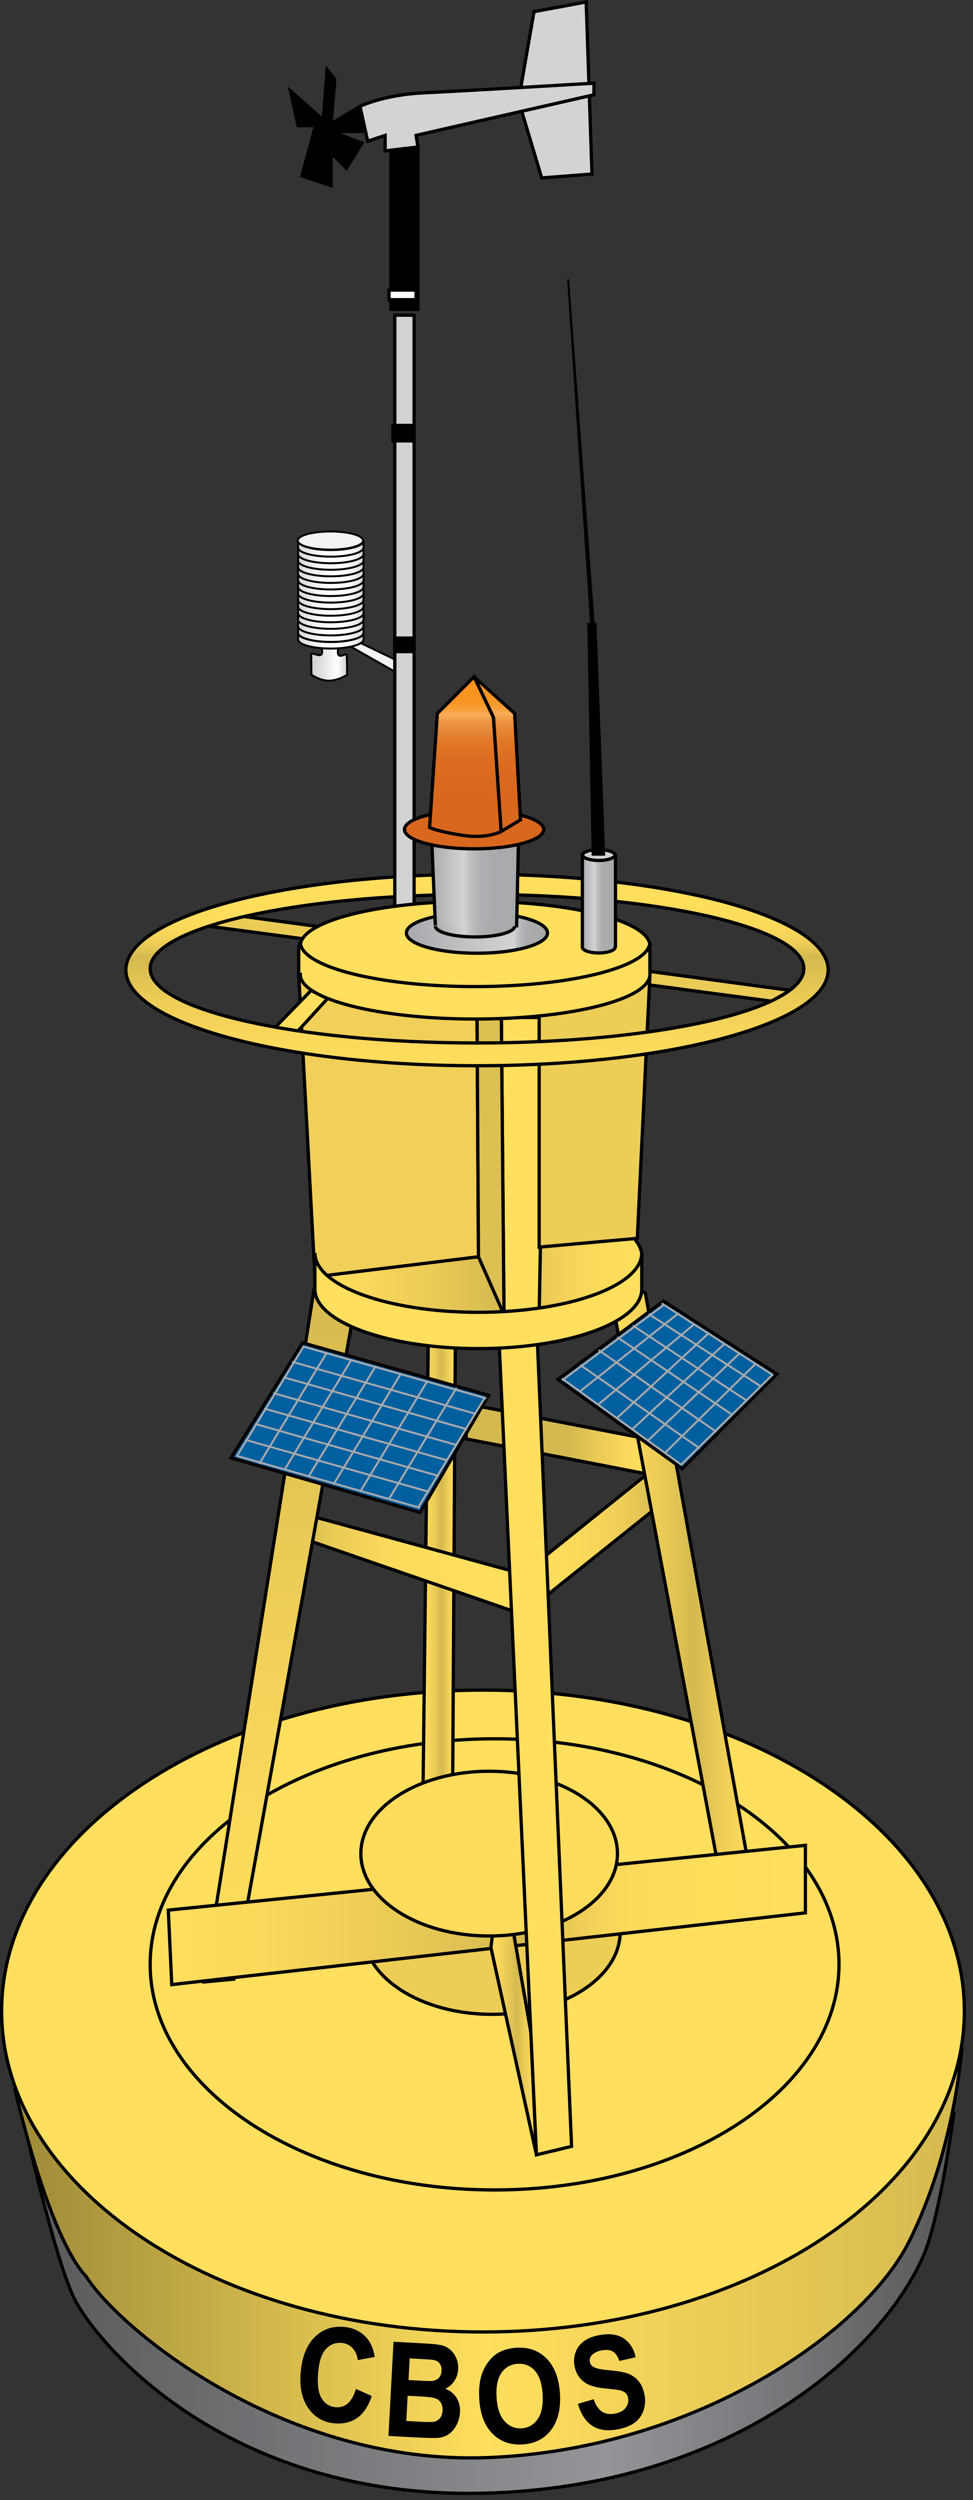 
        <svg xmlns:rdf="http://www.w3.org/1999/02/22-rdf-syntax-ns#" xmlns="http://www.w3.org/2000/svg" xmlns:cc="http://creativecommons.org/ns#" xmlns:xlink="http://www.w3.org/1999/xlink" xmlns:dc="http://purl.org/dc/elements/1.1/" x="0px" y="0px" width="195" height="501" viewBox="0 0 195 501" xml:space="preserve">
            <rect x="0" y="0" width="195" height="501" fill="#333333" stroke="none"/>
            <title>Chesapeake Bay Observing System (CBOS) buoy</title>
            <desc xmlns:ian_image_library="https://ian.umces.edu/media-library/">
                <ian_image_library:title>Chesapeake Bay Observing System (CBOS) buoy</ian_image_library:title>
                <ian_image_library:descr>Illustration of Chesapeake Bay Observing System (CBOS) buoy</ian_image_library:descr>
                <ian_image_library:scene>
                    <ian_image_library:contains>science, scientific, research, experimental, test, equipment, buoy, floating, device, water, Chesapeake Bay, Observing, System, CBOS</ian_image_library:contains>
                    <ian_image_library:when>2003-01-01</ian_image_library:when>
                </ian_image_library:scene>
            </desc>
            
<defs>
</defs>
<linearGradient id="ian_symbols_8bec8c6fea62f504811212897f6180d0" gradientUnits="userSpaceOnUse" x1="5.638" y1="461.59" x2="191.152" y2="461.59">
	<stop  offset="0" style="stop-color:#58595B"/>
	<stop  offset="0.624" style="stop-color:#939598"/>
	<stop  offset="1" style="stop-color:#58595B"/>
</linearGradient>
<path fill="url(#ian_symbols_8bec8c6fea62f504811212897f6180d0)" stroke="#000000" stroke-width="0.657" d="M5.638,428.839c0,0,6.023,26.321,9.723,32.696
	c6.641,11.491,33.197,39.422,81.926,38.09c48.719-1.333,78.835-27.483,87.683-47.354c3.465-7.782,6.184-28.762,6.184-28.762
	L5.638,428.839z"/>
<linearGradient id="ian_symbols_a354534c98a263e419e6a9cba3be966f" gradientUnits="userSpaceOnUse" x1="3.026" y1="451.595" x2="192.74" y2="451.595">
	<stop  offset="0" style="stop-color:#9D8A38"/>
	<stop  offset="0.5" style="stop-color:#FFDF5D"/>
	<stop  offset="1" style="stop-color:#D4B94F"/>
</linearGradient>
<path fill="url(#ian_symbols_a354534c98a263e419e6a9cba3be966f)" stroke="#000000" stroke-width="0.657" d="M3.026,418.83c0,0,6.567,29.23,14.232,37.354
	c6.876,10.831,39.892,37.876,80.498,36.31c41.289-1.6,75.263-24.936,84.463-43.346c9.189-18.411,10.521-38.517,10.521-38.517
	L3.026,418.83z"/>
<polygon fill="#D1D3D4" stroke="#000000" stroke-width="0.657" points="107.02,2.333 117.478,0.393 118.64,34.879 108.565,35.658 
	103.917,20.157 "/>
<path fill="#FFDF5D" stroke="#000000" stroke-width="0.657" d="M193.263,403.009c0,35.521-43.186,64.314-96.467,64.314
	S0.329,438.53,0.329,403.009c0-35.521,43.186-64.315,96.467-64.315S193.263,367.488,193.263,403.009z"/>
<path fill="none" stroke="#000000" stroke-width="0.657" d="M168.146,393.66c0,24.956-30.904,45.2-69.026,45.2
	s-69.027-20.244-69.027-45.2c0-24.967,30.905-45.211,69.027-45.211S168.146,368.693,168.146,393.66z"/>
<linearGradient id="ian_symbols_3166f8f73646ba443dfa515a8c5f2bb5" gradientUnits="userSpaceOnUse" x1="84.771" y1="313.226" x2="91.263" y2="313.226">
	<stop  offset="0" style="stop-color:#FFDF5D"/>
	<stop  offset="0.148" style="stop-color:#FAD85B"/>
	<stop  offset="0.357" style="stop-color:#EACB56"/>
	<stop  offset="0.573" style="stop-color:#D4B94F"/>
	<stop  offset="0.732" style="stop-color:#EACB56"/>
	<stop  offset="0.889" style="stop-color:#FAD85B"/>
	<stop  offset="1" style="stop-color:#FFDF5D"/>
</linearGradient>
<polygon fill="url(#ian_symbols_3166f8f73646ba443dfa515a8c5f2bb5)" stroke="#000000" stroke-width="0.657" points="84.771,359.514 85.848,266.938 91.263,266.938 
	90.719,357.797 "/>
<path fill="#ECCD56" stroke="#000000" stroke-width="0.657" d="M124.289,387.157c0,9.125-11.513,16.513-25.713,16.513
	c-14.2,0-25.713-7.388-25.713-16.513c0-9.115,11.514-16.514,25.713-16.514C112.776,370.643,124.289,378.042,124.289,387.157z"/>
<linearGradient id="ian_symbols_defa2554fb4c210495a538a7c97730c8" gradientUnits="userSpaceOnUse" x1="59.324" y1="309.468" x2="131.869" y2="309.468">
	<stop  offset="0" style="stop-color:#D4B94F"/>
	<stop  offset="0.016" style="stop-color:#D8BC50"/>
	<stop  offset="0.103" style="stop-color:#EACB56"/>
	<stop  offset="0.201" style="stop-color:#F6D55A"/>
	<stop  offset="0.318" style="stop-color:#FFDC5C"/>
	<stop  offset="0.506" style="stop-color:#FFDF5D"/>
	<stop  offset="0.728" style="stop-color:#FFDC5C"/>
	<stop  offset="0.83" style="stop-color:#F8D65A"/>
	<stop  offset="0.907" style="stop-color:#EDCD57"/>
	<stop  offset="0.972" style="stop-color:#DDC152"/>
	<stop  offset="1" style="stop-color:#D4B94F"/>
</linearGradient>
<polygon fill="url(#ian_symbols_defa2554fb4c210495a538a7c97730c8)" stroke="#000000" stroke-width="0.657" points="59.324,307.842 104.802,323.545 131.869,301.894 
	129.705,295.391 104.802,315.422 59.324,302.97 "/>
<linearGradient id="ian_symbols_2bb2b1a693f92e846d6efd38263d50c3" gradientUnits="userSpaceOnUse" x1="56.11" y1="397.177" x2="56.11" y2="258.26">
	<stop  offset="0" style="stop-color:#FFDF5D"/>
	<stop  offset="0.259" style="stop-color:#FAD85B"/>
	<stop  offset="0.624" style="stop-color:#EACB56"/>
	<stop  offset="1" style="stop-color:#D4B94F"/>
	<stop  offset="1" style="stop-color:#EACB56"/>
	<stop  offset="1" style="stop-color:#FAD85B"/>
	<stop  offset="1" style="stop-color:#FFDF5D"/>
</linearGradient>
<polygon fill="url(#ian_symbols_2bb2b1a693f92e846d6efd38263d50c3)" stroke="#000000" stroke-width="0.657" points="40.914,397.177 62.959,258.26 71.307,260.691 
	46.873,396.613 "/>
<linearGradient id="ian_symbols_2afb6dde4344b1d41de87a954d9cb5c9" gradientUnits="userSpaceOnUse" x1="93.427" y1="288.355" x2="129.705" y2="288.355">
	<stop  offset="0" style="stop-color:#D4B94F"/>
	<stop  offset="0.081" style="stop-color:#D4B94F"/>
	<stop  offset="0.573" style="stop-color:#D4B94F"/>
	<stop  offset="0.732" style="stop-color:#EACB56"/>
	<stop  offset="0.889" style="stop-color:#FAD85B"/>
	<stop  offset="1" style="stop-color:#FFDF5D"/>
</linearGradient>
<polygon fill="url(#ian_symbols_2afb6dde4344b1d41de87a954d9cb5c9)" stroke="#000000" stroke-width="0.657" points="129.705,295.391 93.427,288.355 93.427,281.319 
	129.705,288.355 "/>
<linearGradient id="ian_symbols_43f79be48b5d19f481b316acb370bb67" gradientUnits="userSpaceOnUse" x1="121.731" y1="320.219" x2="151.9" y2="320.219">
	<stop  offset="0" style="stop-color:#FFDF5D"/>
	<stop  offset="0.148" style="stop-color:#FAD85B"/>
	<stop  offset="0.357" style="stop-color:#EACB56"/>
	<stop  offset="0.573" style="stop-color:#D4B94F"/>
	<stop  offset="0.732" style="stop-color:#EACB56"/>
	<stop  offset="0.889" style="stop-color:#FAD85B"/>
	<stop  offset="1" style="stop-color:#FFDF5D"/>
</linearGradient>
<polygon fill="url(#ian_symbols_43f79be48b5d19f481b316acb370bb67)" stroke="#000000" stroke-width="0.657" points="145.951,384.726 121.73,255.712 129.321,259.071 
	151.9,384.161 "/>
<linearGradient id="ian_symbols_9ba09ec702a5df048d5f042176153bb6" gradientUnits="userSpaceOnUse" x1="33.728" y1="383.755" x2="161.409" y2="383.755">
	<stop  offset="0" style="stop-color:#FFDF5D"/>
	<stop  offset="0.148" style="stop-color:#FAD85B"/>
	<stop  offset="0.357" style="stop-color:#EACB56"/>
	<stop  offset="0.573" style="stop-color:#D4B94F"/>
	<stop  offset="0.599" style="stop-color:#E0C353"/>
	<stop  offset="0.645" style="stop-color:#EECE57"/>
	<stop  offset="0.701" style="stop-color:#F8D75A"/>
	<stop  offset="0.78" style="stop-color:#FFDD5C"/>
	<stop  offset="1" style="stop-color:#FFDF5D"/>
</linearGradient>
<polygon fill="url(#ian_symbols_9ba09ec702a5df048d5f042176153bb6)" stroke="#000000" stroke-width="0.657" points="161.409,383.33 161.409,369.801 33.728,382.786 
	34.421,397.71 "/>
<linearGradient id="ian_symbols_bfad1e41c7f268549150c1ae8ab1fcdf" gradientUnits="userSpaceOnUse" x1="98.385" y1="402.545" x2="107.51" y2="402.545">
	<stop  offset="0" style="stop-color:#FFDF5D"/>
	<stop  offset="0.148" style="stop-color:#FAD85B"/>
	<stop  offset="0.357" style="stop-color:#EACB56"/>
	<stop  offset="0.573" style="stop-color:#D4B94F"/>
	<stop  offset="0.732" style="stop-color:#EACB56"/>
	<stop  offset="0.889" style="stop-color:#FAD85B"/>
	<stop  offset="1" style="stop-color:#FFDF5D"/>
</linearGradient>
<polygon fill="url(#ian_symbols_bfad1e41c7f268549150c1ae8ab1fcdf)" stroke="#000000" stroke-width="0.657" points="100.474,373.266 106.422,407.465 107.51,431.825 
	98.385,390.28 "/>
<path fill="#FFDC5C" stroke="#000000" stroke-width="0.657" d="M123.746,371.454c0,9.126-11.514,16.514-25.713,16.514
	c-14.2,0-25.713-7.388-25.713-16.514c0-9.114,11.513-16.502,25.713-16.502C112.232,354.952,123.746,362.339,123.746,371.454z"/>
<polygon fill="#FFDF5D" stroke="#000000" stroke-width="0.657" points="107.51,431.825 99.93,266.789 107.51,264.529 
	114.546,430.129 "/>
<linearGradient id="ian_symbols_41bbdc53beeb0724e5b2f53f312ef538" gradientUnits="userSpaceOnUse" x1="63.141" y1="251.853" x2="128.66" y2="251.853">
	<stop  offset="0" style="stop-color:#FFDF5D"/>
	<stop  offset="0.148" style="stop-color:#FAD85B"/>
	<stop  offset="0.357" style="stop-color:#EACB56"/>
	<stop  offset="0.573" style="stop-color:#D4B94F"/>
	<stop  offset="0.649" style="stop-color:#E3C554"/>
	<stop  offset="0.76" style="stop-color:#F3D259"/>
	<stop  offset="0.875" style="stop-color:#FDDB5C"/>
	<stop  offset="1" style="stop-color:#FFDF5D"/>
</linearGradient>
<path fill="url(#ian_symbols_41bbdc53beeb0724e5b2f53f312ef538)" stroke="#000000" stroke-width="0.657" d="M128.66,251.853c0,6.578-14.669,11.908-32.771,11.908
	c-18.069,0-32.749-5.33-32.749-11.908c0-6.577,14.68-11.908,32.749-11.908C113.991,239.945,128.66,245.276,128.66,251.853z"/>
<polygon fill="#EACB56" stroke="#000000" stroke-width="0.657" points="40.914,185.492 154.608,200.64 158.393,198.476 
	46.318,183.317 "/>
<polygon fill="#FFDF5D" stroke="#000000" stroke-width="0.657" points="101.007,263.452 100.474,203.902 109.13,203.902 
	108.054,263.452 "/>
<polygon fill="#F0D058" stroke="#000000" stroke-width="0.657" points="63.119,255.873 59.868,195.31 95.602,202.815 
	95.89,251.853 "/>
<polygon fill="#DDC052" stroke="#000000" stroke-width="0.657" points="95.89,251.853 101.007,263.452 100.474,203.902 
	95.602,202.815 "/>
<polygon fill="#FFDF5D" stroke="#000000" stroke-width="0.657" points="54.452,206.6 62.352,198.481 65.635,200.118 58.237,208.22 
	"/>
<polygon fill="#F1F2F2" stroke="#000000" stroke-width="0.394" points="79.515,134.812 69.665,129.225 70.976,128.234 
	79.856,132.509 "/>
<polygon fill="#ECCD56" stroke="#000000" stroke-width="0.657" points="108.054,249.913 127.722,248.165 130.249,195.353 
	108.054,201.738 "/>
<linearGradient id="ian_symbols_2ab4bbc005f98884658bacd09529e786" gradientUnits="userSpaceOnUse" x1="95.597" y1="213.571" x2="95.597" y2="175.204">
	<stop  offset="0" style="stop-color:#FFDF5D"/>
	<stop  offset="0.148" style="stop-color:#FAD85B"/>
	<stop  offset="0.357" style="stop-color:#EACB56"/>
	<stop  offset="0.573" style="stop-color:#D4B94F"/>
	<stop  offset="0.599" style="stop-color:#E0C353"/>
	<stop  offset="0.645" style="stop-color:#EECE57"/>
	<stop  offset="0.701" style="stop-color:#F8D75A"/>
	<stop  offset="0.78" style="stop-color:#FFDD5C"/>
	<stop  offset="1" style="stop-color:#FFDF5D"/>
</linearGradient>
<path fill="url(#ian_symbols_2ab4bbc005f98884658bacd09529e786)" stroke="#000000" stroke-width="0.657" d="M165.972,194.382c0,10.597-31.502,19.189-70.37,19.189
	c-38.879,0-70.381-8.592-70.381-19.189s31.502-19.178,70.381-19.178C134.47,175.204,165.972,183.786,165.972,194.382z
	 M95.602,179.234c-36.182,0-65.509,6.663-65.509,14.882c0,8.23,29.327,14.893,65.509,14.893c36.171,0,65.499-6.663,65.499-14.893
	C161.101,185.896,131.773,179.234,95.602,179.234z"/>
<rect x="79.121" y="63.162" fill="#D1D3D4" stroke="#000000" stroke-width="0.657" width="3.87" height="119.728"/>
<path fill="#FFDF5D" stroke="#000000" stroke-width="0.657" d="M130.249,189.553c0,4.936-15.703,8.934-35.042,8.934
	c-19.359,0-35.031-3.998-35.031-8.934c0-4.936,15.671-8.934,35.031-8.934C114.546,180.62,130.249,184.617,130.249,189.553z"/>
<path fill="#FFDF5D" stroke="#000000" stroke-width="0.657" d="M128.617,259.124v-5.959v-2.09c0,6.578-14.658,11.908-32.749,11.908
	c-18.091,0-32.76-5.33-32.76-11.908v2.09v5.959v-0.778c0,6.578,14.669,11.908,32.76,11.908c18.09,0,32.749-5.33,32.749-11.908
	V259.124z"/>
<polygon fill="#005F9F" stroke="#000000" stroke-width="0.657" points="111.838,276.447 132.956,260.745 155.695,275.36 
	136.741,294.314 "/>
<polygon fill="#005F9F" stroke="#000000" stroke-width="0.657" points="60.646,269.102 97.905,279.624 84.195,303.077 
	46.318,292.15 "/>
<line fill="none" stroke="#A7A9AC" stroke-width="0.394" stroke-linecap="round" x1="47.501" y1="291.766" x2="84.003" y2="302.107"/>
<line fill="none" stroke="#A7A9AC" stroke-width="0.394" stroke-linecap="round" x1="49.335" y1="288.579" x2="85.837" y2="298.919"/>
<line fill="none" stroke="#A7A9AC" stroke-width="0.394" stroke-linecap="round" x1="51.265" y1="285.391" x2="87.767" y2="295.743"/>
<line fill="none" stroke="#A7A9AC" stroke-width="0.394" stroke-linecap="round" x1="53.099" y1="282.31" x2="89.6" y2="292.651"/>
<line fill="none" stroke="#A7A9AC" stroke-width="0.394" stroke-linecap="round" x1="54.932" y1="279.219" x2="91.434" y2="289.56"/>
<line fill="none" stroke="#A7A9AC" stroke-width="0.394" stroke-linecap="round" x1="56.958" y1="276.032" x2="93.459" y2="286.382"/>
<line fill="none" stroke="#A7A9AC" stroke-width="0.394" stroke-linecap="round" x1="58.695" y1="272.94" x2="95.197" y2="283.292"/>
<line fill="none" stroke="#A7A9AC" stroke-width="0.394" stroke-linecap="round" x1="60.827" y1="269.859" x2="97.318" y2="280.2"/>
<line fill="none" stroke="#A7A9AC" stroke-width="0.394" stroke-linecap="round" x1="60.827" y1="269.859" x2="47.501" y2="291.766"/>
<line fill="none" stroke="#A7A9AC" stroke-width="0.394" stroke-linecap="round" x1="65.358" y1="271.298" x2="52.043" y2="293.216"/>
<line fill="none" stroke="#A7A9AC" stroke-width="0.394" stroke-linecap="round" x1="70.379" y1="272.556" x2="57.064" y2="294.463"/>
<line fill="none" stroke="#A7A9AC" stroke-width="0.394" stroke-linecap="round" x1="75.208" y1="273.91" x2="61.883" y2="295.817"/>
<line fill="none" stroke="#A7A9AC" stroke-width="0.394" stroke-linecap="round" x1="80.229" y1="275.456" x2="66.904" y2="297.363"/>
<line fill="none" stroke="#A7A9AC" stroke-width="0.394" stroke-linecap="round" x1="85.634" y1="276.799" x2="72.309" y2="298.717"/>
<line fill="none" stroke="#A7A9AC" stroke-width="0.394" stroke-linecap="round" x1="91.423" y1="278.249" x2="78.097" y2="300.156"/>
<line fill="none" stroke="#A7A9AC" stroke-width="0.394" stroke-linecap="round" x1="97.116" y1="280.178" x2="83.801" y2="302.096"/>
<line fill="none" stroke="#A7A9AC" stroke-width="0.394" stroke-linecap="round" x1="132.732" y1="261.277" x2="154.757" y2="275.466"/>
<line fill="none" stroke="#A7A9AC" stroke-width="0.394" stroke-linecap="round" x1="130.142" y1="263.41" x2="152.434" y2="277.791"/>
<line fill="none" stroke="#A7A9AC" stroke-width="0.394" stroke-linecap="round" x1="126.954" y1="265.722" x2="149.64" y2="280.679"/>
<line fill="none" stroke="#A7A9AC" stroke-width="0.394" stroke-linecap="round" x1="123.831" y1="268.068" x2="146.612" y2="283.419"/>
<line fill="none" stroke="#A7A9AC" stroke-width="0.394" stroke-linecap="round" x1="120.1" y1="270.648" x2="143.457" y2="286.863"/>
<line fill="none" stroke="#A7A9AC" stroke-width="0.394" stroke-linecap="round" x1="116.433" y1="273.632" x2="140.077" y2="290.146"/>
<line fill="none" stroke="#A7A9AC" stroke-width="0.394" stroke-linecap="round" x1="112.766" y1="276.34" x2="136.517" y2="293.514"/>
<line fill="none" stroke="#A7A9AC" stroke-width="0.394" stroke-linecap="round" x1="112.766" y1="276.533" x2="132.936" y2="261.576"/>
<line fill="none" stroke="#A7A9AC" stroke-width="0.394" stroke-linecap="round" x1="116.337" y1="278.75" x2="135.931" y2="263.217"/>
<line fill="none" stroke="#A7A9AC" stroke-width="0.394" stroke-linecap="round" x1="119.908" y1="281.458" x2="138.927" y2="265.531"/>
<line fill="none" stroke="#A7A9AC" stroke-width="0.394" stroke-linecap="round" x1="123.767" y1="284.059" x2="142.018" y2="267.172"/>
<line fill="none" stroke="#A7A9AC" stroke-width="0.394" stroke-linecap="round" x1="126.763" y1="286.382" x2="144.992" y2="269.486"/>
<line fill="none" stroke="#A7A9AC" stroke-width="0.394" stroke-linecap="round" x1="129.95" y1="288.6" x2="148.095" y2="271.32"/>
<line fill="none" stroke="#A7A9AC" stroke-width="0.394" stroke-linecap="round" x1="133.426" y1="291.009" x2="151.378" y2="273.345"/>
<linearGradient id="ian_symbols_4f81ddadb880cff475b96d3b4186a035" gradientUnits="userSpaceOnUse" x1="81.445" y1="186.958" x2="109.728" y2="186.958">
	<stop  offset="0" style="stop-color:#A7A9AC"/>
	<stop  offset="0.437" style="stop-color:#C1C3C5"/>
	<stop  offset="0.764" style="stop-color:#D1D3D4"/>
	<stop  offset="0.778" style="stop-color:#C6C7C9"/>
	<stop  offset="0.804" style="stop-color:#B8BABC"/>
	<stop  offset="0.835" style="stop-color:#AEB0B3"/>
	<stop  offset="0.878" style="stop-color:#A9ABAD"/>
	<stop  offset="1" style="stop-color:#A7A9AC"/>
</linearGradient>
<path fill="url(#ian_symbols_4f81ddadb880cff475b96d3b4186a035)" stroke="#000000" stroke-width="0.657" d="M109.728,186.963c0,2.238-6.333,4.062-14.136,4.062
	c-7.814,0-14.146-1.823-14.146-4.062c0-2.25,6.332-4.073,14.146-4.073C103.395,182.89,109.728,184.713,109.728,186.963z"/>
<linearGradient id="ian_symbols_055550c807cf54b409244a97aa087c76" gradientUnits="userSpaceOnUse" x1="86.487" y1="176.75" x2="103.917" y2="176.75">
	<stop  offset="0" style="stop-color:#A7A9AC"/>
	<stop  offset="0.215" style="stop-color:#C1C3C5"/>
	<stop  offset="0.376" style="stop-color:#D1D3D4"/>
	<stop  offset="0.415" style="stop-color:#C6C7C9"/>
	<stop  offset="0.481" style="stop-color:#B8BABC"/>
	<stop  offset="0.563" style="stop-color:#AEB0B3"/>
	<stop  offset="0.679" style="stop-color:#A9ABAD"/>
	<stop  offset="1" style="stop-color:#A7A9AC"/>
</linearGradient>
<polyline fill="url(#ian_symbols_055550c807cf54b409244a97aa087c76)" stroke="#000000" stroke-width="0.657" points="103.533,185.854 103.917,168.04 86.487,167.646 
	87.255,185.47 "/>
<linearGradient id="ian_symbols_35ddb71de04d6a542963dfbf583f2c89" gradientUnits="userSpaceOnUse" x1="87.255" y1="186.675" x2="103.16" y2="186.675">
	<stop  offset="0" style="stop-color:#A7A9AC"/>
	<stop  offset="0.215" style="stop-color:#C1C3C5"/>
	<stop  offset="0.376" style="stop-color:#D1D3D4"/>
	<stop  offset="0.415" style="stop-color:#C6C7C9"/>
	<stop  offset="0.481" style="stop-color:#B8BABC"/>
	<stop  offset="0.563" style="stop-color:#AEB0B3"/>
	<stop  offset="0.679" style="stop-color:#A9ABAD"/>
	<stop  offset="1" style="stop-color:#A7A9AC"/>
</linearGradient>
<path fill="url(#ian_symbols_35ddb71de04d6a542963dfbf583f2c89)" stroke="#000000" stroke-width="0.657" d="M103.16,185.587c0,1.205-3.561,2.175-7.953,2.175
	s-7.953-0.97-7.953-2.175"/>
<line fill="none" stroke="#A7A9AC" stroke-width="0.394" stroke-linecap="round" x1="136.517" y1="293.514" x2="154.757" y2="275.562"/>
<path fill="#D9671D" stroke="#000000" stroke-width="0.657" d="M108.96,166.228c0,2.143-6.247,3.88-13.955,3.88
	c-7.697,0-13.944-1.738-13.944-3.88c0-2.132,6.247-3.87,13.944-3.87C102.713,162.358,108.96,164.096,108.96,166.228z"/>
<linearGradient id="ian_symbols_01d579e181941dd4fd1ec00e5e4bcf48" gradientUnits="userSpaceOnUse" x1="99.658" y1="166.623" x2="99.658" y2="135.622">
	<stop  offset="0" style="stop-color:#D9671D"/>
	<stop  offset="0.361" style="stop-color:#D9691E"/>
	<stop  offset="0.492" style="stop-color:#DC6E21"/>
	<stop  offset="0.584" style="stop-color:#E17828"/>
	<stop  offset="0.659" style="stop-color:#E78634"/>
	<stop  offset="0.723" style="stop-color:#F09945"/>
	<stop  offset="0.764" style="stop-color:#FAAC56"/>
	<stop  offset="0.768" style="stop-color:#FAAA52"/>
	<stop  offset="0.788" style="stop-color:#F9A23E"/>
	<stop  offset="0.812" style="stop-color:#F99B2F"/>
	<stop  offset="0.842" style="stop-color:#F89724"/>
	<stop  offset="0.884" style="stop-color:#F8941F"/>
	<stop  offset="1" style="stop-color:#F7941E"/>
</linearGradient>
<polygon fill="url(#ian_symbols_01d579e181941dd4fd1ec00e5e4bcf48)" stroke="#000000" stroke-width="0.657" points="104.312,164.298 103.139,142.978 95.005,135.622 
	98.886,143.755 100.431,166.623 "/>
<linearGradient id="ian_symbols_08eea1c86d728ca4dd79ba89d8236f4a" gradientUnits="userSpaceOnUse" x1="93.262" y1="167.609" x2="93.262" y2="135.622">
	<stop  offset="0" style="stop-color:#D9671D"/>
	<stop  offset="0.361" style="stop-color:#D9691E"/>
	<stop  offset="0.492" style="stop-color:#DC6E21"/>
	<stop  offset="0.584" style="stop-color:#E17828"/>
	<stop  offset="0.659" style="stop-color:#E78634"/>
	<stop  offset="0.723" style="stop-color:#F09945"/>
	<stop  offset="0.764" style="stop-color:#FAAC56"/>
	<stop  offset="0.768" style="stop-color:#FAAA52"/>
	<stop  offset="0.788" style="stop-color:#F9A23E"/>
	<stop  offset="0.812" style="stop-color:#F99B2F"/>
	<stop  offset="0.842" style="stop-color:#F89724"/>
	<stop  offset="0.884" style="stop-color:#F8941F"/>
	<stop  offset="1" style="stop-color:#F7941E"/>
</linearGradient>
<path fill="url(#ian_symbols_08eea1c86d728ca4dd79ba89d8236f4a)" stroke="#000000" stroke-width="0.657" d="M95.005,135.622l-7.356,7.356l-1.556,22.867
	c0,0,1.556,0.778,6.578,1.546c5.053,0.778,7.76-0.768,7.76-0.768l-1.545-22.867L95.005,135.622z"/>
<rect x="78.737" y="85.25" stroke="#000000" stroke-width="0.657" width="3.87" height="3.103"/>
<rect x="79.121" y="127.872" stroke="#000000" stroke-width="0.657" width="3.486" height="2.708"/>
<rect x="78.342" y="29.454" stroke="#000000" stroke-width="0.657" width="5.426" height="32.546"/>
<rect x="77.959" y="58.13" fill="#FFFFFF" stroke="#000000" stroke-width="0.657" width="5.426" height="1.929"/>
<polygon stroke="#000000" stroke-width="0.657" points="72.149,21.319 66.339,24.805 67.106,15.893 65.561,13.953 64.782,24.027 
	58.194,18.217 59.75,25.189 63.236,25.189 60.518,35.263 66.339,37.204 66.339,30.615 69.43,33.718 72.533,28.675 66.339,26.351 
	72.533,26.351 "/>
<path fill="#D1D3D4" stroke="#000000" stroke-width="0.657" d="M83.769,29.454l-0.384-2.324l35.649-8.134v-2.324
	c0,0-25.959,1.546-34.104,1.93c-8.145,0.395-12.782,2.718-12.782,2.718l1.545,6.972l3.486-1.162v3.102L83.769,29.454z"/>
<path fill="#D1D3D4" stroke="#000000" stroke-width="0.657" d="M123.298,171.419c0,0.64-1.481,1.162-3.294,1.162
	c-1.834,0-3.294-0.522-3.294-1.162s1.46-1.162,3.294-1.162C121.816,170.258,123.298,170.78,123.298,171.419z"/>
<linearGradient id="ian_symbols_30cdaefdc29f1ea47da9c0c4c7298b30" gradientUnits="userSpaceOnUse" x1="116.71" y1="181.036" x2="123.352" y2="181.036">
	<stop  offset="0" style="stop-color:#A7A9AC"/>
	<stop  offset="0.215" style="stop-color:#C1C3C5"/>
	<stop  offset="0.376" style="stop-color:#D1D3D4"/>
	<stop  offset="0.415" style="stop-color:#C6C7C9"/>
	<stop  offset="0.481" style="stop-color:#B8BABC"/>
	<stop  offset="0.563" style="stop-color:#AEB0B3"/>
	<stop  offset="0.679" style="stop-color:#A9ABAD"/>
	<stop  offset="1" style="stop-color:#A7A9AC"/>
</linearGradient>
<path fill="url(#ian_symbols_30cdaefdc29f1ea47da9c0c4c7298b30)" stroke="#000000" stroke-width="0.657" d="M123.298,189.809c0,0.64-1.481,1.162-3.294,1.162
	c-1.834,0-3.294-0.522-3.294-1.162v-0.106V171.1v0.171c0,0.64,1.46,1.162,3.294,1.162c1.813,0,3.294-0.522,3.294-1.162l0.054-0.171
	v18.603L123.298,189.809z"/>
<path fill="#FFDF5D" stroke="#000000" stroke-width="0.657" d="M130.249,195.353v-5.49v-1.087c0,4.936-15.703,8.934-35.042,8.934
	c-19.359,0-35.031-3.998-35.031-8.934l-0.309,1.056v5.479l0.309-0.032c0,4.936,15.671,8.934,35.031,8.934
	c19.338,0,35.042-3.998,35.042-8.934V195.353z"/>
<polygon stroke="#000000" stroke-width="0.394" points="118.768,171.281 121.081,171.281 119.343,125.036 117.903,125.036 "/>
<polygon stroke="#000000" stroke-width="0.394" points="118.991,125.11 113.853,55.956 118.469,125.11 "/>
<linearGradient id="ian_symbols_9bc176a7a48aa3d4c5e824f481c81e1c" gradientUnits="userSpaceOnUse" x1="62.372" y1="132.792" x2="69.559" y2="132.792">
	<stop  offset="0" style="stop-color:#D1D3D4"/>
	<stop  offset="0.287" style="stop-color:#DFE0E1"/>
	<stop  offset="0.736" style="stop-color:#FFFFFF"/>
	<stop  offset="0.739" style="stop-color:#FEFEFE"/>
	<stop  offset="0.909" style="stop-color:#DDDEDF"/>
	<stop  offset="1" style="stop-color:#D1D3D4"/>
</linearGradient>
<path fill="url(#ian_symbols_9bc176a7a48aa3d4c5e824f481c81e1c)" stroke="#000000" stroke-width="0.394" d="M64.345,129.502c0,0,0.469,1.247,0.032,1.685
	c-0.438,0.437-2.004-0.576-2.004-0.043c-0.011,0.533,0.042,4.072,0.042,4.072s1.759,1.237,3.571,1.194
	c1.813-0.054,3.561-1.141,3.561-1.141s0.054-3.262-0.074-3.913c-0.096-0.661-0.906,0.32-1.503,0
	c-0.597-0.331-0.011-2.186-0.011-2.186L64.345,129.502z"/>
<linearGradient id="ian_symbols_f7127a53aaf5f5a45d8934c1a513da8a" gradientUnits="userSpaceOnUse" x1="59.74" y1="119.194" x2="72.853" y2="119.194">
	<stop  offset="0" style="stop-color:#D1D3D4"/>
	<stop  offset="0.114" style="stop-color:#E3E4E5"/>
	<stop  offset="0.245" style="stop-color:#F1F1F2"/>
	<stop  offset="0.39" style="stop-color:#FAFAFB"/>
	<stop  offset="0.573" style="stop-color:#FFFFFF"/>
	<stop  offset="0.729" style="stop-color:#FBFBFB"/>
	<stop  offset="0.829" style="stop-color:#F2F3F3"/>
	<stop  offset="0.913" style="stop-color:#E6E7E8"/>
	<stop  offset="0.988" style="stop-color:#D5D6D8"/>
	<stop  offset="1" style="stop-color:#D1D3D4"/>
</linearGradient>
<path fill="url(#ian_symbols_f7127a53aaf5f5a45d8934c1a513da8a)" stroke="#000000" stroke-width="0.394" d="M72.853,128.319v-19.722v-0.181
	c0,1.002-2.932,1.823-6.557,1.823c-3.625,0-6.556-0.821-6.556-1.823v19.732c0,1.002,2.932,1.823,6.556,1.823
	c3.625,0,6.557-0.821,6.557-1.823V128.319z"/>
<path fill="#F1F2F2" stroke="#000000" stroke-width="0.394" d="M72.778,108.331c0,1.002-2.942,1.813-6.556,1.813
	c-3.625,0-6.556-0.811-6.556-1.813c0-1.013,2.932-1.823,6.556-1.823C69.835,106.508,72.778,107.318,72.778,108.331z"/>
<path fill="none" stroke="#000000" stroke-width="0.394" d="M72.853,109.727c0,1.013-2.932,1.823-6.557,1.823
	c-3.625,0-6.556-0.811-6.556-1.823"/>
<path fill="none" stroke="#000000" stroke-width="0.394" d="M72.853,111.049c0,1.002-2.932,1.823-6.557,1.823
	c-3.625,0-6.556-0.821-6.556-1.823"/>
<path fill="none" stroke="#000000" stroke-width="0.394" d="M72.853,112.36c0,1.002-2.932,1.823-6.557,1.823
	c-3.625,0-6.556-0.821-6.556-1.823"/>
<path fill="none" stroke="#000000" stroke-width="0.394" d="M72.853,113.682c0,1.002-2.932,1.813-6.557,1.813
	c-3.625,0-6.556-0.811-6.556-1.813"/>
<path fill="none" stroke="#000000" stroke-width="0.394" d="M72.853,114.994c0,1.002-2.932,1.823-6.557,1.823
	c-3.625,0-6.556-0.821-6.556-1.823"/>
<path fill="none" stroke="#000000" stroke-width="0.394" d="M72.853,116.305c0,1.013-2.932,1.823-6.557,1.823
	c-3.625,0-6.556-0.81-6.556-1.823"/>
<path fill="none" stroke="#000000" stroke-width="0.394" d="M72.853,117.626c0,1.002-2.932,1.823-6.557,1.823
	c-3.625,0-6.556-0.821-6.556-1.823"/>
<path fill="none" stroke="#000000" stroke-width="0.394" d="M72.853,118.938c0,1.002-2.932,1.823-6.557,1.823
	c-3.625,0-6.556-0.821-6.556-1.823"/>
<path fill="none" stroke="#000000" stroke-width="0.394" d="M72.853,120.249c0,1.013-2.932,1.823-6.557,1.823
	c-3.625,0-6.556-0.811-6.556-1.823"/>
<path fill="none" stroke="#000000" stroke-width="0.394" d="M72.853,121.571c0,1.002-2.932,1.823-6.557,1.823
	c-3.625,0-6.556-0.821-6.556-1.823"/>
<path fill="none" stroke="#000000" stroke-width="0.394" d="M72.853,122.882c0,1.013-2.932,1.823-6.557,1.823
	c-3.625,0-6.556-0.81-6.556-1.823"/>
<path fill="none" stroke="#000000" stroke-width="0.394" d="M72.853,124.204c0,1.002-2.932,1.813-6.557,1.813
	c-3.625,0-6.556-0.811-6.556-1.813"/>
<path fill="none" stroke="#000000" stroke-width="0.394" d="M72.853,125.516c0,1.002-2.932,1.823-6.557,1.823
	c-3.625,0-6.556-0.821-6.556-1.823"/>
<path fill="none" stroke="#000000" stroke-width="0.394" d="M72.853,126.827c0,1.013-2.932,1.823-6.557,1.823
	c-3.625,0-6.556-0.81-6.556-1.823"/>
<path fill="none" stroke="#000000" stroke-width="0.394" d="M72.853,126.827c0,1.013-2.932,1.823-6.557,1.823
	c-3.625,0-6.556-0.81-6.556-1.823"/>
<path d="M71.328,478.742l3.177,1.417c-0.661,2.005-1.621,3.443-2.868,4.35c-1.248,0.896-2.761,1.269-4.552,1.13
	c-2.217-0.181-3.966-1.183-5.255-2.984c-1.29-1.823-1.813-4.2-1.578-7.143c0.256-3.113,1.173-5.479,2.74-7.079
	c1.578-1.609,3.54-2.323,5.874-2.132c2.036,0.171,3.646,0.98,4.808,2.441c0.693,0.863,1.172,2.058,1.428,3.582l-3.4,0.629
	c-0.117-0.991-0.469-1.791-1.056-2.409c-0.576-0.618-1.322-0.96-2.217-1.034c-1.237-0.096-2.281,0.319-3.134,1.258
	c-0.853,0.928-1.364,2.516-1.546,4.744c-0.192,2.366,0.054,4.083,0.725,5.149c0.682,1.065,1.621,1.652,2.836,1.748
	c0.896,0.074,1.695-0.182,2.388-0.768C70.39,481.054,70.934,480.084,71.328,478.742z"/>
<path d="M78.865,469.286l6.695,0.362c1.333,0.063,2.313,0.191,2.953,0.341c0.65,0.16,1.215,0.459,1.716,0.874
	c0.49,0.427,0.885,0.971,1.194,1.642c0.309,0.683,0.437,1.418,0.395,2.239c-0.042,0.874-0.298,1.674-0.757,2.388
	c-0.469,0.715-1.077,1.237-1.813,1.567c1.013,0.395,1.759,1.002,2.271,1.844c0.501,0.832,0.725,1.802,0.671,2.89
	c-0.053,0.863-0.277,1.685-0.671,2.483c-0.395,0.789-0.917,1.418-1.557,1.866c-0.64,0.447-1.407,0.714-2.313,0.778
	c-0.575,0.031-1.94,0.01-4.093-0.097l-5.704-0.309L78.865,469.286z M82.105,472.612l-0.234,4.35l2.186,0.117
	c1.322,0.063,2.143,0.096,2.462,0.063c0.586-0.043,1.045-0.245,1.396-0.597c0.352-0.352,0.544-0.832,0.576-1.439
	c0.032-0.586-0.085-1.066-0.362-1.439c-0.256-0.384-0.661-0.629-1.226-0.735c-0.331-0.053-1.29-0.128-2.868-0.213L82.105,472.612z
	 M81.701,480.106l-0.277,5.053l3.124,0.171c1.215,0.063,1.994,0.063,2.324,0c0.501-0.075,0.927-0.299,1.258-0.683
	c0.341-0.384,0.533-0.906,0.565-1.577c0.032-0.576-0.075-1.056-0.288-1.472c-0.224-0.405-0.555-0.714-1.002-0.917
	c-0.458-0.202-1.45-0.352-2.985-0.437L81.701,480.106z"/>
<path d="M96.05,480.767c-0.117-1.908,0.042-3.529,0.469-4.851c0.32-0.981,0.789-1.866,1.396-2.665
	c0.618-0.8,1.301-1.407,2.047-1.823c1.023-0.555,2.207-0.874,3.561-0.949c2.463-0.148,4.478,0.587,6.056,2.207
	c1.577,1.631,2.462,3.966,2.644,7.025c0.182,3.017-0.405,5.437-1.77,7.238c-1.364,1.791-3.263,2.762-5.714,2.91
	c-2.484,0.149-4.51-0.575-6.077-2.195C97.094,486.054,96.231,483.751,96.05,480.767z M99.515,480.436
	c0.128,2.122,0.66,3.71,1.599,4.755s2.079,1.524,3.411,1.439c1.344-0.075,2.431-0.693,3.22-1.834c0.8-1.13,1.13-2.793,1.002-4.968
	c-0.128-2.153-0.65-3.731-1.546-4.733c-0.906-1.013-2.057-1.481-3.443-1.396c-1.386,0.085-2.473,0.693-3.262,1.813
	C99.717,476.63,99.387,478.272,99.515,480.436z"/>
<path d="M115.825,481.726l3.145-0.928c0.405,1.173,0.949,1.994,1.642,2.463c0.683,0.469,1.524,0.607,2.526,0.438
	c1.066-0.192,1.813-0.587,2.261-1.184c0.447-0.597,0.618-1.236,0.49-1.908c-0.064-0.438-0.245-0.789-0.522-1.056
	c-0.277-0.256-0.715-0.458-1.322-0.586c-0.415-0.075-1.332-0.182-2.771-0.331c-1.845-0.181-3.177-0.554-4.019-1.151
	c-1.173-0.82-1.877-1.961-2.133-3.411c-0.159-0.928-0.085-1.833,0.245-2.729c0.331-0.885,0.896-1.621,1.706-2.207
	c0.811-0.576,1.844-0.97,3.092-1.194c2.047-0.362,3.678-0.128,4.882,0.704c1.216,0.831,1.994,2.078,2.335,3.752l-3.262,0.726
	c-0.31-0.917-0.736-1.535-1.269-1.866c-0.533-0.341-1.259-0.426-2.186-0.256c-0.96,0.16-1.663,0.512-2.133,1.056
	c-0.298,0.341-0.404,0.746-0.319,1.226c0.074,0.427,0.299,0.768,0.683,1.023c0.479,0.32,1.556,0.544,3.229,0.693
	c1.674,0.139,2.932,0.362,3.785,0.683c0.842,0.33,1.556,0.842,2.121,1.556c0.575,0.704,0.959,1.642,1.162,2.804
	c0.191,1.045,0.096,2.079-0.256,3.092c-0.362,1.013-0.971,1.813-1.845,2.431c-0.863,0.607-2.015,1.045-3.433,1.29
	c-2.058,0.362-3.73,0.106-5.031-0.778C117.339,485.191,116.4,483.741,115.825,481.726z"/>
</svg>
